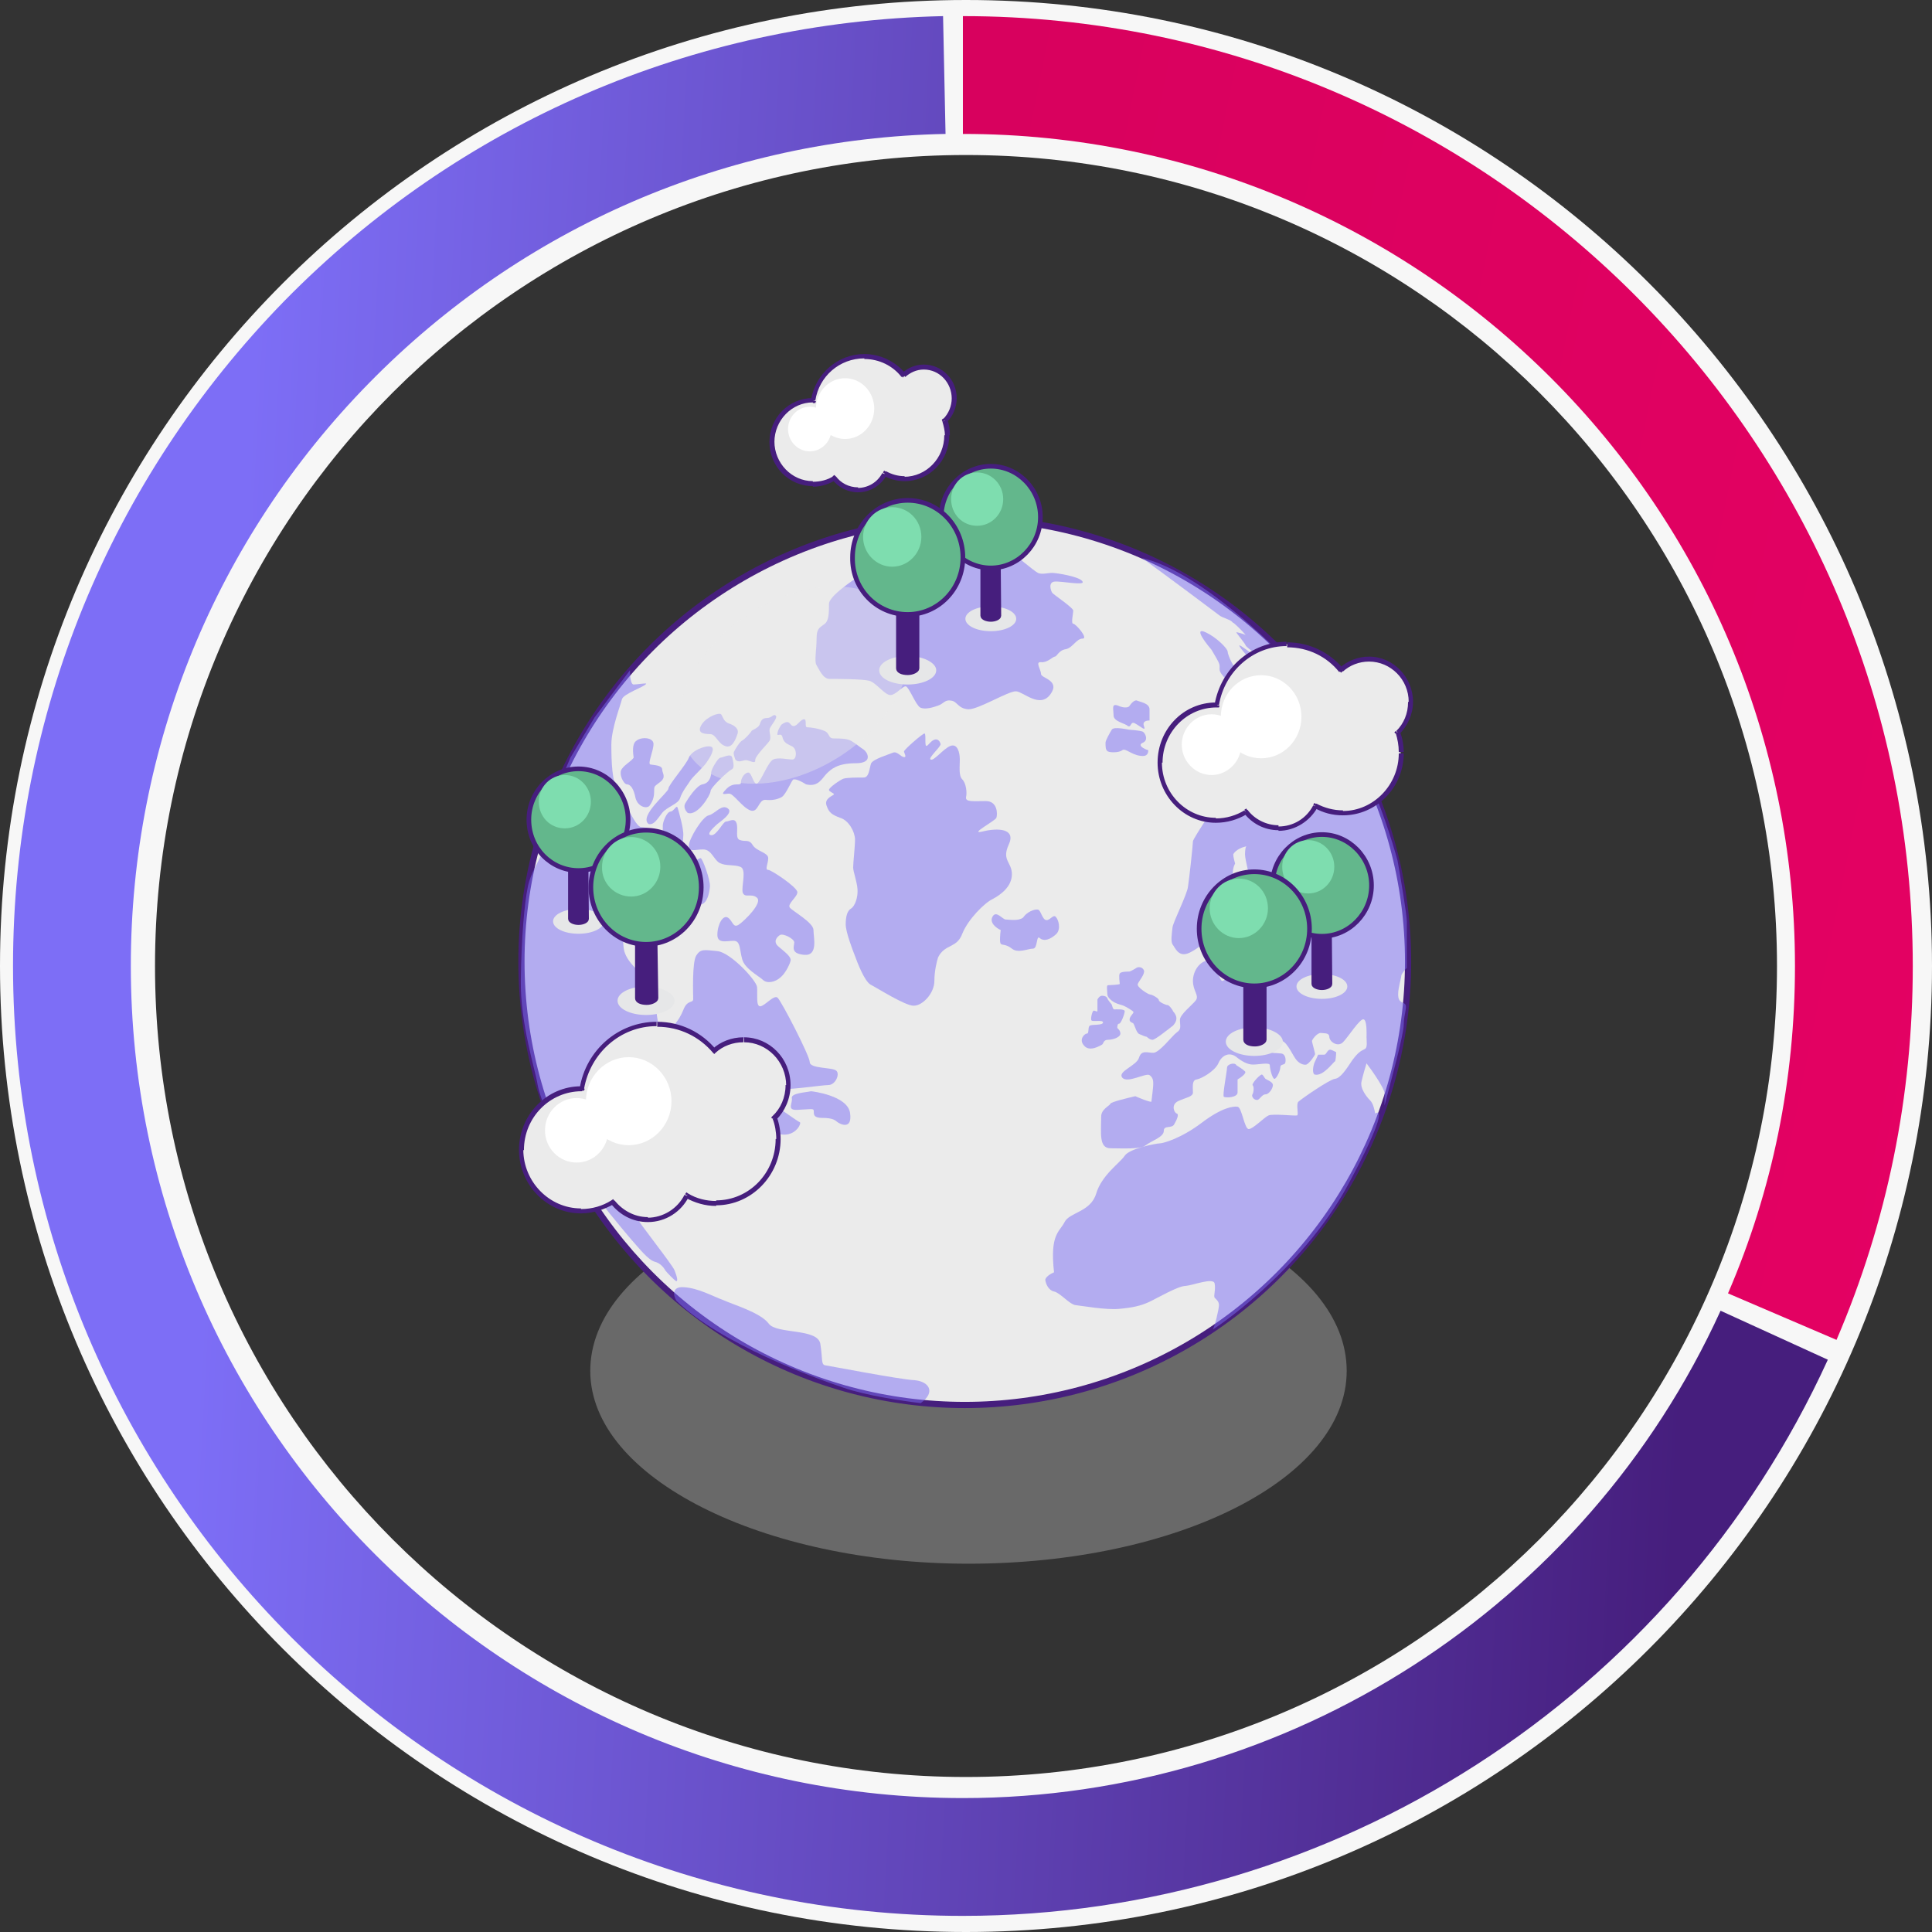 <?xml version="1.0" encoding="utf-8"?>
<!-- Generator: Adobe Illustrator 27.0.0, SVG Export Plug-In . SVG Version: 6.00 Build 0)  -->
<svg version="1.1" id="Livello_1" xmlns="http://www.w3.org/2000/svg" xmlns:xlink="http://www.w3.org/1999/xlink" x="0px" y="0px"
	 viewBox="0 0 311.6 311.6" style="enable-background:new 0 0 311.6 311.6;" xml:space="preserve">
<rect x="0" y="0" width="311.6" height="311.6" fill="#333333" stroke="none"/>
<style type="text/css">
	.st0{fill:none;stroke:#D9D9D9;}
	.st1{fill-rule:evenodd;clip-rule:evenodd;fill:#F7F7F7;}
	.st2{fill:url(#SVGID_1_);}
	.st3{fill:url(#SVGID_00000012462834299447983720000005373493778255501241_);}
	.st4{fill:#E6E7E8;fill-opacity:0.3;}
	.st5{fill:#EBEBEB;stroke:#461E7D;}
	.st6{fill:#7D6EF6;fill-opacity:0.5;}
	.st7{fill:#EBEBEB;fill-opacity:0.4;}
	.st8{fill:#E6E7E8;}
	.st9{fill:#461E7D;stroke:#461E7D;stroke-width:0.75;stroke-linecap:round;stroke-linejoin:round;stroke-miterlimit:10;}
	.st10{fill:#63B78C;stroke:#461E7D;stroke-width:0.75;}
	.st11{fill:#7EDDAF;}
	.st12{fill-rule:evenodd;clip-rule:evenodd;fill:#EBEBEB;}
	.st13{fill:#461E7D;}
	.st14{fill:#FFFFFF;}
</style>
<circle class="st0" cx="155.3" cy="155.8" r="143.2"/>
<g>
	<path class="st1" d="M155.8,25C83.6,25,25,83.6,25,155.8s58.6,130.8,130.8,130.8S286.6,228,286.6,155.8S228,25,155.8,25z M0,155.8
		C0,69.8,69.8,0,155.8,0c86,0,155.8,69.8,155.8,155.8s-69.8,155.8-155.8,155.8C69.8,311.6,0,241.8,0,155.8z"/>
</g>
<g>
	
		<linearGradient id="SVGID_1_" gradientUnits="userSpaceOnUse" x1="328.267" y1="148.092" x2="35.603" y2="164.124" gradientTransform="matrix(1 0 0 -1 0 313.586)">
		<stop  offset="0.182" style="stop-color:#461E7D"/>
		<stop  offset="1" style="stop-color:#7D6EF6"/>
	</linearGradient>
	<path class="st2" d="M155.3,309C70.8,309,2.1,240.3,2.1,155.8c0-40.4,15.6-78.4,43.8-107.3C74.1,19.8,111.8,3.5,152.1,2.6l0.4,19
		c-35.2,0.7-68.3,15-93,40.2c-24.7,25.2-38.4,58.6-38.4,94c0,74,60.2,134.2,134.2,134.2c52.5,0,100.4-30.8,122.2-78.6l17.3,7.9
		C269.9,273.8,215.2,309,155.3,309z"/>
</g>
<g>
	
		<linearGradient id="SVGID_00000117666683365160346410000016077349464779910534_" gradientUnits="userSpaceOnUse" x1="728.009" y1="105.096" x2="9.765" y2="249.045" gradientTransform="matrix(1 0 0 -1 0 313.586)">
		<stop  offset="1.741970e-03" style="stop-color:#FF006E"/>
		<stop  offset="1" style="stop-color:#CF015A"/>
	</linearGradient>
	<path style="fill:url(#SVGID_00000117666683365160346410000016077349464779910534_);" d="M296.2,216.1l-17.5-7.5
		c7.2-16.7,10.8-34.5,10.8-52.8c0-74-60.2-134.2-134.2-134.2v-19c84.5,0,153.2,68.7,153.2,153.2C308.5,176.7,304.4,197,296.2,216.1z
		"/>
</g>
<path class="st4" d="M156.2,252.2c33.8,0,61-13.8,61-31.1c0-17.4-27.2-31.1-61-31.1s-61,13.8-61,31.1
	C95.2,238.4,123.1,252.2,156.2,252.2z"/>
<circle class="st5" cx="155.6" cy="155.1" r="71.5"/>
<path class="st6" d="M156.1,89.2h4.4c0-0.7,1.8-0.9,2.3-0.5c0.5,0.5,4,3.4,4.6,3.7c0.6,0.3,1.6,0,2.3,0c0.7,0,4.5,0.6,4.9,1.4
	c0.4,0.7-3.4-0.1-4.5,0c-1.1,0.1-0.6,1.5-0.4,1.8s3.4,2.4,3.4,2.9c0,0.4-0.4,2.1,0,2.1s2.5,2.4,1.5,2.4c-1,0-1.6,1.5-2.7,1.7
	c-1.2,0.2-1.4,1.2-1.8,1.2c-0.4,0.1-1.2,1-2.2,0.9c-1-0.1,0,1.2,0,1.9c0,0.7,3.2,1,1.5,3.3c-1.7,2.3-4.3-0.4-5.5-0.5
	c-1.2-0.1-6,2.9-7.7,2.9c-1.7-0.1-1.8-1.3-2.8-1.4c-1-0.2-1.2,0.5-2.1,0.8c-0.8,0.3-2.2,0.7-2.9,0.3c-0.7-0.4-1.8-3.3-2.3-3.4
	c-0.5-0.1-1.6,1.4-2.5,1.4c-0.9,0-2.3-2-3.4-2.3c-1.1-0.3-5.3-0.3-6.4-0.3s-1.7-1.6-2.1-2.2c-0.4-0.6,0-2.5,0-4.2
	c0-1.7,0.4-1.8,1.2-2.4c0.8-0.5,0.8-1.8,0.8-3.3c0-1.5,5.5-4.9,6.7-5.7c1.2-0.8,1.8,0.8,2.7,0.8c0.9,0,4.6-2.5,5.9-2.5h4.3
	C154.5,89.9,155.7,89.4,156.1,89.2z"/>
<path class="st6" d="M196.6,99.2c-0.5-0.4-8.4-6.3-12.4-9.2c10.8,2.5,26.1,18.8,28.9,22.6c2.5,3.4,5.1,8.1,7.4,12.7
	c1.9,3.6,4.1,10.5,4.9,13.5c0.5,2.8,1.5,8.7,1.5,9.9v7.4c-0.3,0.3-0.9,1-0.9,1.3c0,0.3-0.5,2-0.5,2.9c0,0.9,0.2,1.2,0.9,1.5
	c0.8,0.3,0,1.6,0,3.5c0,1.5-2.1,9.3-3.1,13v-2c0-0.7-1.9-3.5-2.9-4.8c-0.2,0.6-0.6,2-0.8,2.9c-0.3,1.1,0.8,2.5,1.4,3.1
	c0.5,0.5,0.7,1.6,0.8,2.1c1-0.7,1.5,0.6-4.5,11.7c-7.5,13.8-21.9,23.4-21.7,23.1c0.3-0.3,1-3.3,1-3.9c0-0.6-0.4-0.9-0.7-1.2
	c-0.2-0.3,0.2-1.3,0-2.3s-3.5,0.3-4.7,0.4c-1.2,0-4.6,2-5.9,2.6c-1.3,0.6-2.6,0.9-4.8,1.1c-2.2,0.2-6-0.5-7-0.6
	c-1-0.1-2.5-2-3.5-2.2c-0.9-0.2-1.3-1.2-1.4-1.8c-0.1-0.5,0.9-1.1,1.4-1.3c-0.7-6.2,0.9-6.5,1.7-8.1c0.8-1.6,4.2-1.6,5.1-4.6
	c0.9-3,3.8-4.9,4.6-6.1c0.8-1.2,5.2-2,5.7-2s3.4-0.8,6.7-3.3c3.3-2.5,5.1-2.7,5.8-2.6s1.1,3.6,1.8,3.6s2.5-1.9,3.2-2.2
	c0.7-0.3,4.2,0.1,4.6,0c0.3-0.1-0.2-1.8,0.2-2.2c0.4-0.4,5-3.6,5.9-3.7s1.8-1.5,2.8-3c1.1-1.5,1.5-1.5,2-1.8
	c0.5-0.2,0.3-1.3,0.3-1.9c0-0.6,0.1-2.8-0.5-2.9s-2.5,2.9-3.3,3.7c-0.8,0.8-2.1,0-2.2-0.8c0-0.8-0.8-0.6-1.4-0.7
	c-0.6,0-1.4,1.1-1.4,1.3c0,0.2,0.5,1.9,0.5,2.1c0,0.2-0.9,1.5-1.4,1.7c-0.4,0.1-1.2-0.1-1.8-1c-0.6-0.9-1.6-3.1-2.4-2.8
	c-0.8,0.3-3.1-0.6-3.5-0.6c-0.4,0-1.8,0.4-1.9,0.8c0,0.4,0.5,0.7,1.5,0.7c1,0,1.8,0.7,2.3,0.9c0.4,0.2,0.8,0.1,1.6,0.2
	c0.9,0,0.9,1.1,0.8,1.5c-0.1,0.4-0.8,0.2-0.8,0.7c0,0.5-0.5,1.7-0.9,1.9c-0.4,0.1-0.8-1.7-0.8-2.2c0-0.5-1.8-0.1-2.7-0.1
	c-0.9,0-1.8-0.5-2.8-1.3c-1-0.7-2.2-0.3-2.8,1.1c-0.6,1.3-2.8,2.5-3.5,2.6c-0.8,0.1-0.6,1.3-0.6,2.1c0,0.7-1.1,0.8-2.4,1.4
	c-1.2,0.6-0.6,1.9-0.2,2c0.4,0.1,0,1-0.4,1.7c-0.4,0.8-1.7,0.1-1.7,1.1c0,1-2,1.6-2.9,2.3c-0.8,0.7-3.8,0.5-5.7,0.5
	c-1.9,0-1.5-2.5-1.5-5.1c0-1.2,1.3-1.7,1.5-2.1c0.2-0.3,2.7-0.9,4-1.2c0.7,0.3,2.1,0.9,2.6,0.9c0.1-0.8,0.3-2.4,0.3-2.8
	c0-0.5,0-1.1-0.6-1.5c-0.6-0.4-3.6,1.4-4.4,0.4c-0.8-1,2.3-1.9,2.7-3.2c0.4-1.3,1.3-0.8,2.3-0.8c1,0,3-2.7,3.8-3.3
	c0.8-0.5,0.5-1.1,0.5-2c0-0.9,2-2.4,2.6-3.2c0.5-0.8-0.5-1.5-0.5-3.1s1.1-3.2,2.5-3.3c1.4-0.1,1.6,3.1,2.2,3.3s6.6-5.5,7.2-5.8
	c0.4-0.2-0.2-2.5-0.5-3.7l0.7-2.2c-0.1-0.8,0-2.3,1.2-2.7c1.6-0.4,1.4-2.9,1-3c-0.3-0.1-2.1,2.6-2.9,3.9h-2.2v-2.5
	c0-0.8-0.8-3.5-0.8-4.4c0-0.7,0.1-1.2,0.2-1.3c-0.5,0.1-1.7,0.5-2.1,1.3c0,0.4,0.2,1.1,0.3,1.5c-0.2,0.3-0.5,1.2-0.3,2
	c0.3,1.1,0.1,2.2,0,2.4c-0.1,0.2-0.1,0.8,0.5,0.9c0.5,0.2,1.6,3.2,1.6,4s-0.2,2.1-0.2,3.9c0,1.8-2.5,1.4-3,1.5
	c-0.5,0-1.8-2.6-2.2-2.7c-0.5-0.1-2.6,2-4.1,2.5c-1.5,0.5-2-1-2.4-1.5c-0.3-0.5-0.1-1.7,0-2.7c0.1-0.9,2.4-5.4,2.5-6.6
	c0.2-1.2,0.8-6.8,0.8-7.3c0-0.5,5.2-8.2,5.5-8.4c0.2-0.2,5.5-1.8,5.8-2.2c0.3-0.4-0.6-1.8,1.1-0.3c1.7,1.5,1.4,3.5,1.3,4.2
	c-0.1,0.7-2.1,1.5-1.8,1.8c0.2,0.4,2.9,2.2,3.1,1.5c0.2-0.7-0.5-6.9-0.8-7.5c-0.2-0.6-1.6-2.4-1.6-2.8c0-0.4,0.6-0.9,1.4,0.2
	s1.2,0.7,1.2,0.5s-1-1.9-1-2.5c0-0.6,0.4-2.5,0.4-3.1c0-0.6-0.4-1.5-0.4-2.3c0-0.9-1-1.2-1.4-1.8c-0.4-0.6,0-1.3,0.4-1.8
	c0.4-0.4,0.2-1.7,0-1.9s-0.9-0.2-1.2-0.2c-0.3,0-4.8-4.8-4.5-5c0.2-0.2,5.9,4.4,6.7,5c0.8,0.6,1,0.8,1.3,0.7
	c0.2-0.1-3.5-4.1-3.8-4.3c-0.3-0.2,0.1,0.5,0,0.9c-0.1,0.3-3.2-2.1-3.2-2.3c0-0.2-1.5-2-1.5-2.1c0-0.1,1,0.2,1.5,0.4
	c-0.6-0.7-1.9-2-2.1-2C198.5,99.9,197.2,99.7,196.6,99.2z"/>
<path class="st6" d="M197.9,172.2c0-0.6,1.3-0.9,1.5-0.4c0.3,0.2,1,0.6,1.4,1c0.3,0.3-0.7,1-1.2,1.3v2.1c0,0.8-1.8,0.9-2.2,0.7
	C197.1,176.8,197.9,172.8,197.9,172.2z"/>
<path class="st6" d="M203.5,173.3c-0.2,0-1.4,1.1-1.5,1.7c0.3,0.2,0.2,1.2,0,1.5c-0.2,0.3,0.2,0.9,0.7,0.9c0.4,0.1,0.8-0.9,1.4-0.9
	s1.2-1,1.2-1.5c0-0.5-0.9-0.8-1.2-1C203.9,173.8,203.7,173.3,203.5,173.3z"/>
<path class="st6" d="M212,171.4c-0.2,0.5-0.4,1.6,0,1.9c1.4,0.4,3.1-2.1,3.3-2.1c0.1,0,0.2-1,0.2-1.5c-0.2-0.1-0.7-0.4-1-0.4
	c-0.4,0-0.6,0.8-0.9,0.8h-1L212,171.4z"/>
<path class="st6" d="M185.9,167.7c0.4,0,2.4-1.6,3.3-2.3c1.2-1.3,0-2.2,0-2.3s-0.6-1-0.9-1c-0.3,0-1.4-0.5-1.4-0.8
	c0-0.3-1.1-0.9-1.4-0.9c-0.3,0-2.2-1.2-2-1.7c0.2-0.5,1.2-1.6,1-2.2c-0.3-0.6-0.8-0.5-1-0.5c-0.1,0-1.1,0.7-1.4,0.7
	c-0.3,0-1.3,0-1.5,0.3s0,1.6,0,1.7s-1.6,0.2-1.9,0.2c-0.3,0-0.1,1-0.1,1.5c0,0.4,0.6,1,1.2,1.3c0.6,0.3,0.9,0.3,1.4,0.5
	c0.5,0.2,1.6,0.9,1.6,1c0.1,0.2-0.5,0.6-0.6,1.1s0.3,0.6,0.5,0.7c0.3,0.1,0.5,1.6,1.1,1.8c0.5,0.2,0.9,0.4,1.1,0.4
	C185.1,167.3,185.4,167.7,185.9,167.7z"/>
<path class="st6" d="M177.7,160.6c-0.2,0-0.5,0.2-0.7,0.6v1.8c0,0.3-0.3,0-0.6,0c-0.2,0-0.5,1.1-0.4,1.5c0,0.4,1.9-0.1,1.9,0.4
	s-1.7,0.3-2.1,0.5c-0.4,0.2-0.1,1.3-0.5,1.3c-0.4,0-1.4,1-0.4,2c0.9,1,2.6-0.1,2.8-0.2c0.3-0.1,0.2-0.8,1-0.8c0.8,0,2-0.4,2-1
	c0-0.5-0.4-0.8-0.5-0.9c0-0.2,0-0.7,0.3-0.7c0.3,0,0.9-1.6,0.9-2c0-0.4-1.4-0.3-1.7-0.3c-0.2,0-0.3-0.5-0.4-0.8c0,0-0.7-0.8-0.7-1
	C178.4,160.6,177.9,160.6,177.7,160.6z"/>
<path class="st6" d="M162.2,148.3c-0.5,0-1.5-1.5-2.1-0.5c-0.6,1,0.6,1.9,1.3,2.2c-0.1,0.7-0.2,2,0,2.2c0.2,0.3,0.8,0,1.8,0.8
	c1,0.8,2.6,0,3.4,0c0.8,0,0.5-2.3,1.1-1.7c0.7,0.6,1.7,0.2,2.6-0.6c0.9-0.8,0.4-2.4,0-2.8c-0.4-0.5-0.9,0.5-1.5,0.5
	c-0.7,0-0.9-1.6-1.4-1.7c-0.6-0.1-1.8,0.4-2.4,1.3C164.2,148.6,162.7,148.3,162.2,148.3z"/>
<path class="st6" d="M155.2,150.6c-0.9,2.4-2.8,1.6-3.9,3.8c-0.2,0.6-0.6,2.2-0.6,3.8c0,2-1.9,4-3.3,4c-1.3,0.1-6-2.9-7-3.4
	c-1-0.6-2.1-3.5-2.5-4.6c-0.4-1-1.5-3.9-1.5-5.1c0-1.2,0.2-2.2,0.9-2.6c0.6-0.4,1.1-1.8,1-3.1c-0.1-1.3-0.7-2.8-0.7-3.5
	c0-0.8,0.3-3.3,0.3-4.5c0-1.2-1-3.1-2.4-3.5c-1.3-0.5-1.8-0.8-2.2-2c-0.4-1.2,1.2-1.6,1.2-1.8c0-0.2-0.8-0.4-0.8-0.7
	c0-0.4,1.8-1.6,2.3-1.8c0.5-0.2,2.4-0.2,3.3-0.2c0.9,0,0.9-1.5,1.2-2.3c0.4-0.7,2.8-1.4,3.5-1.7s1.3,0.7,1.8,0.7
	c0.5,0.1,0-0.7,0-0.9c0-0.3,3-2.9,3.3-2.9c0.3,0,0,2,0.3,2c0.3,0,0.7-0.8,1.3-1c0.6-0.2,0.9,0.3,1,0.7c0.1,0.4-2.1,2.3-1.6,2.5
	c0.5,0.3,2.1-1.8,3.2-2.2c1.1-0.4,1.5,1,1.5,2.2c0,1.2-0.2,2.6,0.4,3.2c0.6,0.6,0.8,2.1,0.6,2.9c-0.1,0.8,1.3,0.6,3.2,0.6
	s1.9,2.1,1.7,2.7c-0.2,0.5-4.6,2.8-2.2,2.2c2.4-0.6,5.4-0.5,4.2,2.1c-1.2,2.6,0.5,2.8,0.5,4.8c0,2-1.8,3.3-3.1,4
	C158.8,145.6,156.1,148.3,155.2,150.6z"/>
<path class="st6" d="M102.2,110.4c-0.5,0-0.6-1.5-0.6-2.3l-5.7,7.6l-3.9,6.5l-3.7,8.7c-0.1,1-0.4,3.2-0.4,3.9c0,0.9-0.4,2.1-0.6,2.9
	c-0.1,0.8-1.8,3.1-2.2,5.5c-0.5,2.4-1,7.8-1.1,14.9c-0.1,7,2.3,14.3,2.7,16.8c0.4,2.5,4.3,11.8,4.7,12.3c0.3,0.5,3.9,4.6,5.5,6.7
	c1.6,2.1,5.2,6.4,5.6,6.8c0.4,0.4,2,2.5,3.1,2.8c0.9,0.2,1.5,1,1.7,1.4c0.4,0.5,1.4,1.5,1.7,1.7c0.4,0.2,0.2-0.7-0.2-1.7
	c-0.4-1-6-8-6.3-8.8c-0.3-0.8-4.1-4.9-5.4-6.4c-1.4-1.5-1.5,0.6-2.2-0.3c-3.3-3.7-3.5-6.3-2.8-8.4c0.8-2.1,4.5,1.9,6.5,2.5
	c1.9,0.6,3.8,4.8,5.2,4.8c1.4,0,2.6-1.6,2.7-2.2c0.1-0.6,0.9-0.3,1.4,0c0.5,0.3,1.9,0.6,2.6-0.3c0.7-0.9-0.4-1.7-0.4-2.2
	c0-0.5,1.1-0.8,2.4-0.8s0.6-1.2,1.2-1.2s2.6,0.5,3.5,0.5c0.9,0,2.6-2.1,3.7-2.1c1.1,0,3.5,3.1,5.6,3c2,0,2.8-1.9,2.5-2
	c-0.3-0.1-4.4-3-5.2-3.6c-0.8-0.6-2.6-1.3-3.7-1.3c-1.1,0-0.9-0.7-0.3-1.4c0.6-0.7,2.8,0.5,4.6,0.9c1.9,0.4,8.1-0.6,9.2-0.6
	s1.9-1.7,1.3-2.3c-0.6-0.6-4.3-0.3-4.3-1.4c0-1-4.6-9.9-5.2-10.4c-0.6-0.5-2.1,1.4-2.8,1.4c-0.7,0-0.4-2-0.5-3.1
	c-0.1-1.1-4.3-5.6-6.4-5.8s-2.7-0.4-3.4,0.7c-0.7,1.1-0.5,6.2-0.5,7c0,0.8-0.9,0-1.6,1.8c-0.7,1.8-2.1,3.4-3.1,3.4
	c-1,0-1.3-2.8-1.3-5.2c0-2.4-0.9-2.8-1.6-3.5c-0.8-0.6-3.3-2.5-3.6-4.6c-0.3-2.1,0.2-5.6,0.3-6.5c0.1-0.9,0.9-0.7,3.3-1.9
	c2.4-1.3,2.7-1.8,3.3-2.1c0.6-0.4,1.3,0.7,1.8,1.2c0.5,0.5-0.9,1-1.5,1.3c-0.6,0.3-0.4,1.7,0.3,1.8c0.7,0.1,2.1,0.5,2.8,0.5
	c0.7-0.1,1-1.2,2.1-1.4c1.1-0.2,1.4-1.9,1.5-2.9c0.1-1-1.2-4.6-1.5-4.6c-0.4,0-2.5,1.5-2.8,1.5c-0.3,0-0.1-3.9,0-5.1l0,0
	c0.1-1.1-0.7-3.8-0.9-4.5l0,0c-0.2-0.6-0.6,0.6-1.2,0.6c-0.6,0.1-1.2,1.7-1.2,2.2c0,0.6,0,2.5-0.3,2.8c-0.4,0.3-1-0.4-1-1.3
	c0-0.9-1.1-1.1-2.2-1.2c-1-0.1-2.7-4.5-3.7-5.8c-1-1.3-1.1-4.9-1.1-7.5c0-2.6,1.5-6.4,1.7-7.3c0.2-0.9,3.6-2,3.9-2.5
	C104.4,110.1,102.8,110.4,102.2,110.4z"/>
<path class="st6" d="M102.6,119.5c-0.7,0.5-0.5,2-0.4,2.7c-0.4,0.6-1.3,1-1.9,1.8c-0.6,0.8,0.3,2.5,0.8,2.5c0.6,0,1.1,0.7,1.4,2.2
	c0.4,1.5,1.9,1.8,2.3,1.2c0.4-0.6,0.7-1.2,0.7-2.2c0-1,0-0.8,1-1.6c1-0.8,0.3-1.4,0.3-2c0-0.7-1.4-0.7-1.9-0.8
	c-0.5-0.1,0.5-2.2,0.5-3.3S103.4,118.8,102.6,119.5z"/>
<path class="st6" d="M106.8,131.1c-0.8,1-1.3,2-2.2,1.8c-1.6-1.3,3.2-5.1,3.2-5.7c0-0.6,2.9-3.9,3.3-5c0.4-1.1,2.6-2,3.5-1.8
	c0.9,0.2-0.1,1.8-0.6,2.5c-0.4,0.7-2,2.1-2.6,2.9c-0.5,0.8-1.4,1.9-1.7,2.9S107.6,130.1,106.8,131.1z"/>
<path class="st6" d="M110.5,129.6c-0.3,0.6,0.1,1.2,0.4,1.5c1.6,0.6,3.7-2.9,3.7-3.5c0-0.6,2.9-3.3,3.4-3.5c0.5-0.2,0.3-1.1,0.1-1.9
	c-0.2-0.8-1.5,0-1.9,0c-0.4,0-1.5,1.9-1.5,2.4c0,0.5-0.2,1.7-1.4,1.9C112.3,126.7,110.9,128.9,110.5,129.6z"/>
<path class="st6" d="M113.2,116.8c-0.9,1.4,0.2,1.6,1.4,1.6c0.9,0.1,1.2,1.5,2.3,1.9c1.1,0.5,1.7-0.9,2-1.8c0.4-0.9-0.4-1.5-1.3-1.8
	c-0.9-0.3-1-1.1-1.3-1.5C116,114.9,114.1,115.5,113.2,116.8z"/>
<path class="st6" d="M118.4,121.2c-0.2,0.3,0.1,1,0.2,1.3c0.5,0.6,1.2,0.1,1.7,0.1c0.5,0,1.6,0.7,1.5,0c0-0.7,1.9-2.5,2.3-3.1
	c0.4-0.6-0.2-1.6,0.1-2.1c0.3-0.6,1.3-1.7,0.9-2c-0.4-0.3-0.6,0.4-1.4,0.4c-0.9,0-1,0.6-1.2,1.1c-0.2,0.5-1.3,0.9-1.3,1
	c0,0.1-1,1.3-1.6,1.6C119.2,119.8,118.6,120.8,118.4,121.2z"/>
<path class="st6" d="M128,117.1c-0.7,0-0.5-1.3-2-0.2c-0.1,0.2-0.5,0.7-0.6,1.3c-0.2,0.8,0.6-0.2,0.8,0.7c0.2,0.9,0.8,1.1,1.6,1.5
	c0.8,0.5,0.7,2.1,0,2.1c-0.7,0-2.3-0.4-3.1,0c-0.8,0.4-1.7,2.9-2.4,3.7c-0.7,0.9-1-1.6-1.6-1.6c-0.6,0-1.2,0.9-1.2,1.6
	c0,0.7-1.1-0.2-2.3,1c-1.2,1.2-0.3,0.8,0.4,0.8s2.1,2.2,3.4,2.7c1.3,0.5,1.3-1.7,2.4-1.7c1,0.1,1.8,0,2.6-0.4s1.7-2.9,2-2.9
	c0.3,0,0.7,0,2,0.8c2,0.5,2.6-1,3.3-1.7c0.7-0.7,1.7-1.7,4.7-1.7s1.8-1.9,1.3-2.2c-0.5-0.3-1.3-1-2-1.4c-0.7-0.4-1.8-0.4-2.8-0.4
	c-1,0-0.6-0.8-1.5-1.2s-2.3-0.6-2.8-0.6c-0.5,0,0-1.2-0.5-1.3C129.1,116,128.6,117.1,128,117.1z"/>
<path class="st6" d="M115.7,132.9c0.2-0.2,2.7-1.8,1.7-2.5c-1-0.8-2.1,0.9-3.1,1.1c-1,0.2-3.2,3.8-3.2,4.9c0,1.1,1,0.6,2.3,0.6
	c1.4,0,1.7,1.7,2.7,2.2c1,0.5,2.2,0.2,3.3,0.6c1.1,0.4,0.1,3.3,0.4,4.2c0.4,0.9,1.4,0,2.3,0.8c0.9,0.8-1.9,3.6-2.9,4.3
	c-1,0.7-1-0.6-1.8-1.1c-0.8-0.5-1.7,1.1-1.7,2.8c0,1.7,2.2,0.7,3,1c0.7,0.3,0.6,1.4,1,2.9c0.4,1.5,2.5,2.6,3.3,3.3
	c0.7,0.7,2,0.4,2.8-0.3c0.8-0.6,1.5-2,1.7-2.7c0.2-0.7-1-1.5-1.9-2.3c-1-0.8-0.3-1.6,0.2-1.9c0.5-0.3,2.3,0.6,2.3,1.2
	c0,0.6-0.7,1.8,1.6,2c2.3,0.2,1.5-2.8,1.5-4c0-1.2-3.3-3-3.8-3.6c-0.5-0.6,1.2-1.7,1.2-2.5s-4.2-3.6-4.7-3.6c-0.6,0,0-1,0-1.9
	c0-0.9-1.9-1.1-2.5-2.1c-0.6-1-1.2-0.5-2-0.8c-0.9-0.2-0.3-1.7-0.6-2.7c-0.3-1-1.2-0.3-1.7-0.3c-0.5,0-1.5,2.3-2.4,2.2
	C113.7,134.6,115.5,133.1,115.7,132.9z"/>
<path class="st6" d="M127.7,177.1c-0.1-0.8,2.2-0.9,3.1-1.1c0.2,0,5.9,0.7,6.3,3.5c0.4,2.8-1.6,1.8-2,1.5c-0.4-0.3-0.7-0.7-2.5-0.7
	s-1.2-1-1.4-1.3c-0.1-0.2-0.7-0.1-2.6,0C126.8,179.1,127.9,177.9,127.7,177.1z"/>
<path class="st6" d="M110.2,207.6c-1.9-0.1-1.6,1.4-1.1,2.2c7.2,7,22.2,12.4,26.9,14c3.7,1.3,9.9,2.2,12.5,2.5
	c2.5-1.8,1.3-3.5-1-3.7c-2.3-0.1-13.7-2.3-14.4-2.4c-0.7-0.1-0.4-1-0.8-3.5c-0.5-2.5-7-1.5-8.3-3.2c-1.3-1.8-5.8-3.1-7.3-3.8
	C115,209.1,112.6,207.7,110.2,207.6z"/>
<path class="st6" d="M194.5,102c-1.7-0.8-0.8,0.8,0.9,2.8l0.7,1.2c0.7,1.2,0.6,1.2,0.6,2c0,0.8,2.3,2.8,3.6,4.1
	c1.3,1.3,1.2-1.3,1.2-1.6c0-0.3-0.6-1.8-1.5-2.1c-0.9-0.2-2-2.8-2-3.3C198,104.6,196.2,102.8,194.5,102z"/>
<path class="st6" d="M201.9,112.6c-0.6,0-0.9,0.5-1,0.7c0,0.8,1.2,1.2,1.7,2.2c0.5,1,1.2-0.4,1.5,0s1,0.2,1.2-1
	c0.2-1.1-1.5-1.9-2.2-2.3C202.5,111.7,202.6,112.6,201.9,112.6z"/>
<path class="st6" d="M179.6,115.4c0,1,2,1.3,2.3,1.7c0.6,0.3,0.4-0.9,1.2-0.4c0.8,0.4,1.8,1.4,1.4,0.4c-0.3-0.8,0.5-0.9,0.9-0.9
	v-1.8c0-1-1.6-1.2-2-1.4c-0.4-0.2-1,0.5-1.2,0.8c-0.1,0.3-0.8,0.5-1.9,0C179.2,113.4,179.6,114.4,179.6,115.4z"/>
<path class="st6" d="M182.2,117.7c-0.2,0-2.6-0.6-2.9,0c-0.3,0.5-1,1.7-1,2.1c0,0.6,0,1.2,0.4,1.4c0.4,0.2,1.8,0.2,2.3-0.2
	c0.5-0.4,1.4,0.7,2.9,0.9c1.2,0.2,1.3-0.5,1.3-0.9c-0.7-0.2-1.8-0.8-0.9-1.2c1-0.4,0.4-1.6,0-1.8
	C183.8,117.8,182.3,117.7,182.2,117.7z"/>
<path class="st7" d="M111.1,121.6c4.1,6.3,15.1,6.4,24.5,0.3c9.4-6.1,13.7-16.2,9.6-22.5c-4.1-6.3-15.1-6.4-24.5-0.3
	C111.3,105.2,107,115.3,111.1,121.6z"/>
<path class="st8" d="M159.8,101.8c2.3,0,4.1-0.9,4.1-2s-1.8-2-4.1-2c-2.3,0-4.1,0.9-4.1,2S157.5,101.8,159.8,101.8z"/>
<path class="st9" d="M161,87.9h-2.5v11.4c0,0.3,0.6,0.6,1.3,0.6c0.7,0,1.3-0.3,1.3-0.6L161,87.9L161,87.9z"/>
<path class="st10" d="M159.8,91.6c4.4,0,8-3.7,8-8.2s-3.6-8.2-8-8.2c-4.4,0-8,3.7-8,8.2C151.8,87.9,155.4,91.6,159.8,91.6z"/>
<path class="st11" d="M157.6,84.8c2.3,0,4.2-1.9,4.2-4.3s-1.9-4.3-4.2-4.3s-4.2,1.9-4.2,4.3S155.2,84.8,157.6,84.8z"/>
<path class="st8" d="M93.3,150.6c2.3,0,4.1-0.9,4.1-2c0-1.1-1.8-2-4.1-2c-2.3,0-4.1,0.9-4.1,2C89.2,149.7,91,150.6,93.3,150.6z"/>
<path class="st9" d="M94.5,136.8H92v11.4c0,0.3,0.6,0.6,1.3,0.6c0.7,0,1.3-0.3,1.3-0.6L94.5,136.8L94.5,136.8z"/>
<path class="st10" d="M93.3,140.4c4.4,0,8-3.7,8-8.2s-3.6-8.2-8-8.2c-4.4,0-8,3.7-8,8.2C85.3,136.8,88.9,140.4,93.3,140.4z"/>
<path class="st11" d="M91.1,133.6c2.3,0,4.2-1.9,4.2-4.3s-1.9-4.3-4.2-4.3s-4.2,1.9-4.2,4.3S88.7,133.6,91.1,133.6z"/>
<path class="st8" d="M104.2,163.7c2.5,0,4.6-1,4.6-2.3c0-1.2-2.1-2.3-4.6-2.3s-4.6,1-4.6,2.3C99.6,162.7,101.7,163.7,104.2,163.7z"
	/>
<path class="st9" d="M105.6,148.2h-2.8V161c0,0.4,0.6,0.7,1.5,0.7c0.8,0,1.5-0.4,1.5-0.7L105.6,148.2L105.6,148.2z"/>
<path class="st10" d="M104.2,152.3c4.9,0,8.9-4.1,8.9-9.2c0-5.1-4-9.2-8.9-9.2c-4.9,0-8.9,4.1-8.9,9.2
	C95.3,148.2,99.3,152.3,104.2,152.3z"/>
<path class="st11" d="M101.8,144.6c2.6,0,4.7-2.2,4.7-4.8c0-2.7-2.1-4.8-4.7-4.8c-2.6,0-4.7,2.2-4.7,4.8
	C97,142.5,99.2,144.6,101.8,144.6z"/>
<path class="st8" d="M146.4,110.4c2.5,0,4.6-1,4.6-2.3c0-1.2-2.1-2.3-4.6-2.3s-4.6,1-4.6,2.3C141.8,109.4,143.8,110.4,146.4,110.4z"
	/>
<path class="st9" d="M147.7,95h-2.8v12.8c0,0.4,0.6,0.7,1.5,0.7c0.8,0,1.5-0.4,1.5-0.7V95H147.7z"/>
<path class="st10" d="M146.4,99.1c4.9,0,8.9-4.1,8.9-9.2c0-5.1-4-9.2-8.9-9.2c-4.9,0-8.9,4.1-8.9,9.2
	C137.4,95,141.4,99.1,146.4,99.1z"/>
<path class="st11" d="M143.9,91.4c2.6,0,4.7-2.2,4.7-4.8c0-2.7-2.1-4.8-4.7-4.8s-4.7,2.2-4.7,4.8C139.2,89.2,141.3,91.4,143.9,91.4z
	"/>
<path class="st8" d="M213.2,161.1c2.3,0,4.1-0.9,4.1-2s-1.8-2-4.1-2c-2.3,0-4.1,0.9-4.1,2S210.9,161.1,213.2,161.1z"/>
<path class="st9" d="M214.4,147.3h-2.5v11.4c0,0.3,0.6,0.6,1.3,0.6c0.7,0,1.3-0.3,1.3-0.6L214.4,147.3L214.4,147.3z"/>
<path class="st10" d="M213.2,151c4.4,0,8-3.7,8-8.2c0-4.5-3.6-8.2-8-8.2c-4.4,0-8,3.7-8,8.2C205.2,147.3,208.8,151,213.2,151z"/>
<path class="st11" d="M211,144.1c2.3,0,4.2-1.9,4.2-4.3s-1.9-4.3-4.2-4.3c-2.3,0-4.2,1.9-4.2,4.3S208.6,144.1,211,144.1z"/>
<path class="st8" d="M202.3,170.3c2.5,0,4.6-1,4.6-2.3c0-1.2-2.1-2.3-4.6-2.3s-4.6,1-4.6,2.3C197.7,169.3,199.8,170.3,202.3,170.3z"
	/>
<path class="st9" d="M203.7,154.9h-2.8v12.8c0,0.4,0.6,0.7,1.5,0.7c0.8,0,1.5-0.4,1.5-0.7v-12.8H203.7z"/>
<path class="st10" d="M202.3,159c4.9,0,8.9-4.1,8.9-9.2s-4-9.2-8.9-9.2c-4.9,0-8.9,4.1-8.9,9.2C193.4,154.9,197.4,159,202.3,159z"/>
<path class="st11" d="M199.8,151.3c2.6,0,4.7-2.2,4.7-4.8c0-2.7-2.1-4.8-4.7-4.8c-2.6,0-4.7,2.2-4.7,4.8
	C195.1,149.1,197.2,151.3,199.8,151.3z"/>
<path class="st12" d="M93.9,175.5c-0.1,0-0.1,0-0.2,0c-5.3,0-9.6,4.4-9.6,9.9c0,5.5,4.3,9.9,9.6,9.9c1.9,0,3.6-0.5,5.1-1.5
	c1.3,1.7,3.4,2.9,5.7,2.9c2.7,0,5.1-1.6,6.3-3.9c1.4,0.8,3,1.2,4.7,1.2c5.5,0,10-4.6,10-10.3c0-1.2-0.2-2.4-0.6-3.5
	c1.3-1.3,2.2-3.2,2.2-5.3c0-4.1-3.2-7.4-7.2-7.4c-1.8,0-3.5,0.7-4.7,1.8c-2.2-2.7-5.6-4.4-9.3-4.4C99.9,165.1,94.9,169.6,93.9,175.5
	z"/>
<path class="st13" d="M93.9,175.5l0,0.4l0.3,0l0.1-0.3L93.9,175.5z M98.8,193.9l0.3-0.2l-0.2-0.3l-0.3,0.2L98.8,193.9z M110.8,192.8
	l0.2-0.3l-0.3-0.2l-0.2,0.3L110.8,192.8z M124.9,180.3l-0.3-0.3l-0.2,0.2l0.1,0.2L124.9,180.3z M115.2,169.5l-0.3,0.2l0.3,0.3
	l0.3-0.3L115.2,169.5z M93.9,175.2c-0.1,0-0.1,0-0.2,0v0.8c0.1,0,0.1,0,0.2,0L93.9,175.2z M93.7,175.2c-5.5,0-10,4.6-10,10.3h0.8
	c0-5.3,4.2-9.5,9.3-9.5V175.2z M83.7,185.4c0,5.7,4.5,10.3,10,10.3v-0.8c-5.1,0-9.3-4.3-9.3-9.5H83.7z M93.7,195.7
	c1.9,0,3.7-0.6,5.3-1.5l-0.4-0.6c-1.4,0.9-3.1,1.4-4.9,1.4V195.7z M98.5,194.1c1.4,1.8,3.5,3,6,3v-0.8c-2.2,0-4.1-1.1-5.4-2.7
	L98.5,194.1z M104.5,197.1c2.9,0,5.4-1.7,6.6-4.1l-0.7-0.3c-1.1,2.2-3.4,3.7-6,3.7V197.1z M110.6,193.2c1.5,0.8,3.1,1.3,4.9,1.3
	v-0.8c-1.6,0-3.2-0.4-4.5-1.2L110.6,193.2z M115.5,194.4c5.7,0,10.4-4.8,10.4-10.7h-0.8c0,5.5-4.3,9.9-9.6,9.9V194.4z M125.9,183.8
	c0-1.3-0.2-2.5-0.6-3.6l-0.7,0.2c0.4,1,0.6,2.2,0.6,3.3H125.9z M125.2,180.6c1.4-1.4,2.3-3.4,2.3-5.6h-0.8c0,2-0.8,3.8-2.1,5
	L125.2,180.6z M127.5,175c0-4.3-3.4-7.7-7.5-7.7v0.8c3.7,0,6.8,3.1,6.8,7H127.5z M119.9,167.3c-1.9,0-3.7,0.7-5,1.9l0.5,0.6
	c1.2-1.1,2.8-1.7,4.5-1.7V167.3z M115.5,169.3c-2.3-2.8-5.7-4.5-9.5-4.5v0.8c3.6,0,6.8,1.6,9,4.2L115.5,169.3z M105.9,164.8
	c-6.2,0-11.4,4.6-12.4,10.7l0.7,0.1c1-5.7,5.8-10.1,11.7-10.1V164.8z"/>
<path class="st14" d="M93,187.5c2.8,0,5.1-2.3,5.1-5.2c0-2.9-2.3-5.2-5.1-5.2c-2.8,0-5.1,2.3-5.1,5.2
	C87.9,185.2,90.2,187.5,93,187.5z"/>
<path class="st14" d="M101.4,184.7c3.8,0,6.9-3.2,6.9-7.1c0-3.9-3.1-7.1-6.9-7.1c-3.8,0-6.9,3.2-6.9,7.1
	C94.5,181.5,97.6,184.7,101.4,184.7z"/>
<path class="st12" d="M196.3,113.7c-0.1,0-0.1,0-0.2,0c-5,0-9.1,4.2-9.1,9.3c0,5.1,4.1,9.3,9.1,9.3c1.7,0,3.4-0.5,4.8-1.4
	c1.2,1.6,3.2,2.7,5.3,2.7c2.6,0,4.8-1.5,5.9-3.6c1.3,0.7,2.8,1.1,4.4,1.1c5.2,0,9.4-4.3,9.4-9.7c0-1.1-0.2-2.2-0.5-3.2
	c1.3-1.3,2.1-3,2.1-5c0-3.8-3-6.9-6.7-6.9c-1.7,0-3.3,0.7-4.5,1.7c-2.1-2.5-5.2-4.1-8.7-4.1C201.9,103.9,197.2,108.1,196.3,113.7z"
	/>
<path class="st13" d="M196.3,113.7l0,0.4l0.3,0l0.1-0.3L196.3,113.7z M200.9,130.9l0.3-0.2l-0.2-0.3l-0.3,0.2L200.9,130.9z
	 M212.1,130l0.2-0.3l-0.3-0.2l-0.2,0.3L212.1,130z M225.4,118.2l-0.3-0.3l-0.2,0.2l0.1,0.2L225.4,118.2z M216.3,108l-0.3,0.2
	l0.3,0.3l0.3-0.3L216.3,108z M196.3,113.3c-0.1,0-0.1,0-0.2,0v0.8c0.1,0,0.1,0,0.2,0L196.3,113.3z M196.1,113.3
	c-5.2,0-9.4,4.3-9.4,9.7h0.8c0-4.9,3.9-8.9,8.7-8.9V113.3z M186.7,123c0,5.3,4.2,9.7,9.4,9.7v-0.8c-4.8,0-8.7-4-8.7-8.9H186.7z
	 M196.1,132.7c1.8,0,3.5-0.5,5-1.4l-0.4-0.6c-1.3,0.8-2.9,1.3-4.6,1.3V132.7z M200.6,131.1c1.3,1.7,3.3,2.8,5.6,2.8v-0.8
	c-2,0-3.9-1-5-2.5L200.6,131.1z M206.2,134c2.7,0,5.1-1.6,6.3-3.8l-0.7-0.3c-1.1,2.1-3.2,3.4-5.6,3.4V134z M212,130.3
	c1.4,0.8,2.9,1.2,4.6,1.2v-0.8c-1.5,0-3-0.4-4.3-1.1L212,130.3z M216.6,131.5c5.4,0,9.8-4.5,9.8-10h-0.8c0,5.1-4.1,9.3-9,9.3V131.5z
	 M226.4,121.4c0-1.2-0.2-2.3-0.6-3.4l-0.7,0.2c0.3,1,0.5,2,0.5,3.1H226.4z M225.7,118.4c1.3-1.3,2.2-3.2,2.2-5.2h-0.8
	c0,1.9-0.7,3.5-1.9,4.7L225.7,118.4z M227.9,113.2c0-4-3.2-7.3-7.1-7.3v0.8c3.5,0,6.4,2.9,6.4,6.5H227.9z M220.8,105.9
	c-1.8,0-3.5,0.7-4.7,1.8l0.5,0.6c1.1-1,2.6-1.6,4.2-1.6V105.9z M216.6,107.8c-2.2-2.6-5.4-4.2-9-4.2v0.8c3.4,0,6.4,1.5,8.4,4
	L216.6,107.8z M207.6,103.5c-5.9,0-10.7,4.4-11.7,10.1l0.7,0.1c0.9-5.4,5.5-9.5,10.9-9.5V103.5z"/>
<path class="st14" d="M195.4,125c2.6,0,4.8-2.2,4.8-4.9c0-2.7-2.1-4.9-4.8-4.9c-2.6,0-4.8,2.2-4.8,4.9
	C190.6,122.8,192.8,125,195.4,125z"/>
<path class="st14" d="M203.4,122.3c3.6,0,6.5-3,6.5-6.7c0-3.7-2.9-6.7-6.5-6.7c-3.6,0-6.5,3-6.5,6.7
	C196.9,119.3,199.8,122.3,203.4,122.3z"/>
<path class="st12" d="M131.2,64.6c0,0-0.1,0-0.1,0c-3.6,0-6.6,3-6.6,6.8c0,3.7,2.9,6.8,6.6,6.8c1.3,0,2.5-0.4,3.5-1
	c0.9,1.2,2.3,2,3.9,2c1.9,0,3.5-1.1,4.3-2.6c1,0.5,2.1,0.8,3.2,0.8c3.8,0,6.8-3.1,6.8-7c0-0.8-0.1-1.6-0.4-2.4
	c0.9-0.9,1.5-2.2,1.5-3.6c0-2.8-2.2-5-4.9-5c-1.2,0-2.4,0.5-3.2,1.3c-1.5-1.8-3.8-3-6.3-3C135.3,57.5,131.9,60.5,131.2,64.6z"/>
<path class="st13" d="M131.2,64.6l0,0.4l0.3,0l0.1-0.3L131.2,64.6z M134.5,77.1l0.3-0.2l-0.2-0.3l-0.3,0.2L134.5,77.1z M142.7,76.4
	l0.2-0.3l-0.3-0.2l-0.2,0.3L142.7,76.4z M152.4,67.8l-0.3-0.3l-0.2,0.2L152,68L152.4,67.8z M145.7,60.4l-0.3,0.2l0.2,0.3l0.3-0.3
	L145.7,60.4z M131.2,64.2c0,0-0.1,0-0.1,0v0.8c0,0,0.1,0,0.1,0L131.2,64.2z M131.1,64.2c-3.9,0-7,3.2-7,7.1h0.8
	c0-3.5,2.8-6.4,6.2-6.4V64.2z M124.1,71.3c0,3.9,3.1,7.1,7,7.1v-0.8c-3.4,0-6.2-2.9-6.2-6.4H124.1z M131.1,78.5
	c1.3,0,2.6-0.4,3.7-1.1l-0.4-0.6c-0.9,0.6-2.1,0.9-3.3,0.9V78.5z M134.2,77.3c1,1.3,2.5,2.1,4.2,2.1v-0.8c-1.5,0-2.8-0.7-3.6-1.8
	L134.2,77.3z M138.4,79.4c2,0,3.8-1.2,4.6-2.8l-0.7-0.3c-0.8,1.5-2.3,2.4-4,2.4V79.4z M142.5,76.7c1,0.6,2.2,0.9,3.4,0.9v-0.8
	c-1.1,0-2.1-0.3-3-0.8L142.5,76.7z M145.9,77.6c4,0,7.2-3.3,7.2-7.4h-0.8c0,3.7-2.9,6.7-6.5,6.7V77.6z M153.2,70.2
	c0-0.9-0.1-1.7-0.4-2.5L152,68c0.2,0.7,0.4,1.5,0.4,2.2H153.2z M152.7,68.1c1-1,1.6-2.4,1.6-3.9h-0.8c0,1.3-0.5,2.5-1.4,3.4
	L152.7,68.1z M154.3,64.2c0-3-2.4-5.4-5.3-5.4v0.8c2.5,0,4.5,2.1,4.5,4.7H154.3z M149,58.8c-1.3,0-2.6,0.5-3.5,1.4l0.5,0.6
	c0.8-0.7,1.8-1.2,3-1.2V58.8z M146,60.2c-1.6-1.9-4-3.1-6.6-3.1v0.8c2.4,0,4.6,1.1,6,2.9L146,60.2z M139.4,57.1
	c-4.3,0-7.9,3.2-8.6,7.4l0.7,0.1c0.6-3.9,3.9-6.8,7.9-6.8V57.1z"/>
<path class="st14" d="M130.6,72.8c1.9,0,3.5-1.6,3.5-3.6c0-2-1.6-3.6-3.5-3.6c-1.9,0-3.5,1.6-3.5,3.6
	C127.1,71.2,128.7,72.8,130.6,72.8z"/>
<path class="st14" d="M136.3,70.8c2.6,0,4.7-2.2,4.7-4.9c0-2.7-2.1-4.9-4.7-4.9c-2.6,0-4.7,2.2-4.7,4.9
	C131.6,68.6,133.7,70.8,136.3,70.8z"/>
</svg>
